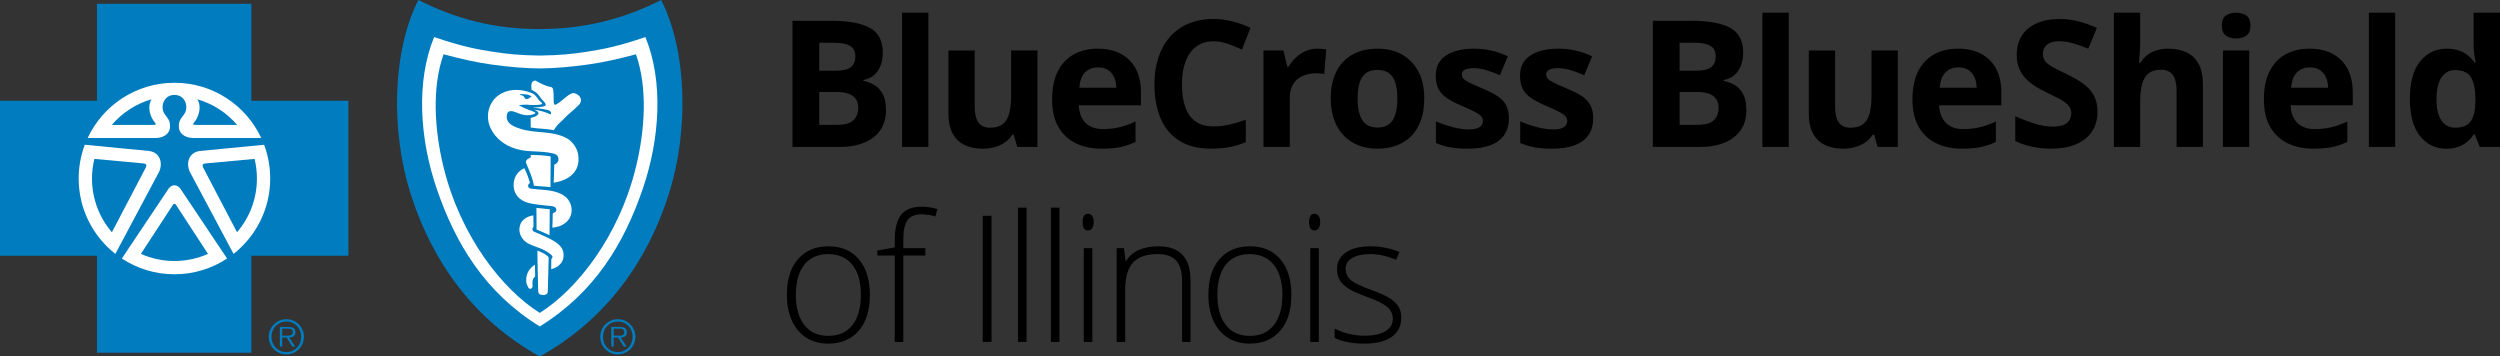 <?xml version="1.0" encoding="utf-8"?>
<!-- Generator: Adobe Illustrator 28.0.0, SVG Export Plug-In . SVG Version: 6.00 Build 0)  -->
<svg version="1.1" id="Layer_1" xmlns="http://www.w3.org/2000/svg" xmlns:xlink="http://www.w3.org/1999/xlink" x="0px" y="0px"
	 width="276px" height="39.354px" viewBox="0 0 276 39.354" style="enable-background:new 0 0 276 39.354;" xml:space="preserve"
	>
<rect x="0" y="0" width="276" height="39.354" fill="#333333" stroke="none"/>
<style type="text/css">
	.st0{fill:#007CBF;}
	.st1{fill:#FFFFFF;}
</style>
<g>
	<g>
		<path d="M87.491,2.298h4.334c1.854,0,3.257,0.26,4.209,0.78c0.952,0.521,1.429,1.436,1.429,2.743
			c0,0.527-0.085,1.004-0.253,1.429c-0.168,0.426-0.411,0.774-0.729,1.047c-0.317,0.273-0.705,0.451-1.162,0.533
			V8.927c0.464,0.095,0.883,0.259,1.257,0.49c0.374,0.233,0.675,0.569,0.9,1.01
			c0.225,0.441,0.338,1.026,0.338,1.756c0,0.845-0.206,1.569-0.619,2.172c-0.413,0.603-1.002,1.065-1.767,1.386
			c-0.765,0.321-1.675,0.481-2.729,0.481h-5.21V2.298z M90.444,7.812h1.714c0.857,0,1.451-0.134,1.781-0.405
			c0.33-0.269,0.495-0.667,0.495-1.196c0-0.533-0.195-0.916-0.585-1.147c-0.391-0.233-1.008-0.348-1.853-0.348
			h-1.552V7.812z M90.444,10.155v3.628h1.924c0.889,0,1.508-0.171,1.858-0.514c0.349-0.343,0.523-0.804,0.523-1.382
			c0-0.343-0.076-0.644-0.229-0.904c-0.152-0.26-0.408-0.464-0.767-0.61c-0.359-0.146-0.853-0.219-1.481-0.219
			H90.444z"/>
		<path d="M102.493,16.222h-2.905V1.402h2.905V16.222z"/>
		<path d="M114.533,5.574v10.648h-2.229l-0.39-1.362h-0.152c-0.229,0.363-0.515,0.658-0.858,0.887
			c-0.343,0.229-0.721,0.397-1.133,0.504c-0.412,0.108-0.841,0.162-1.286,0.162c-0.762,0-1.426-0.134-1.991-0.405
			c-0.565-0.269-1.005-0.691-1.319-1.262c-0.315-0.572-0.472-1.314-0.472-2.228v-6.943h2.905v6.219
			c0,0.762,0.136,1.336,0.409,1.724c0.273,0.388,0.708,0.581,1.305,0.581c0.59,0,1.054-0.134,1.39-0.405
			c0.337-0.269,0.573-0.666,0.71-1.19c0.137-0.524,0.204-1.164,0.204-1.919V5.574H114.533z"/>
		<path d="M121.191,5.373c0.985,0,1.832,0.189,2.543,0.568c0.711,0.377,1.26,0.925,1.647,1.642
			c0.388,0.719,0.582,1.595,0.582,2.629v1.41h-6.867c0.032,0.82,0.278,1.462,0.738,1.93
			c0.461,0.466,1.1,0.699,1.919,0.699c0.679,0,1.302-0.07,1.867-0.209c0.565-0.139,1.146-0.349,1.743-0.629
			v2.248c-0.527,0.261-1.077,0.452-1.652,0.572c-0.575,0.121-1.272,0.181-2.091,0.181
			c-1.067,0-2.011-0.197-2.834-0.59c-0.822-0.394-1.467-0.995-1.933-1.801c-0.467-0.805-0.7-1.822-0.7-3.048
			c0-1.244,0.211-2.281,0.633-3.11c0.422-0.828,1.012-1.45,1.767-1.867C119.308,5.582,120.188,5.373,121.191,5.373
			z M121.211,7.441c-0.566,0-1.034,0.18-1.405,0.543c-0.372,0.361-0.586,0.93-0.643,1.705h4.077
			c-0.007-0.432-0.084-0.816-0.233-1.153c-0.149-0.336-0.372-0.603-0.667-0.8
			C122.044,7.54,121.668,7.441,121.211,7.441z"/>
		<path d="M133.981,4.555c-0.565,0-1.065,0.109-1.5,0.328c-0.435,0.219-0.8,0.535-1.096,0.947
			c-0.294,0.414-0.519,0.912-0.671,1.496c-0.152,0.583-0.229,1.242-0.229,1.971c0,0.985,0.122,1.825,0.366,2.52
			s0.624,1.226,1.139,1.591c0.514,0.365,1.177,0.548,1.99,0.548c0.565,0,1.132-0.064,1.7-0.191
			c0.569-0.127,1.186-0.309,1.852-0.544v2.476c-0.616,0.255-1.222,0.438-1.818,0.548
			c-0.598,0.112-1.268,0.167-2.01,0.167c-1.436,0-2.614-0.297-3.539-0.891c-0.924-0.594-1.608-1.425-2.052-2.495
			c-0.444-1.071-0.666-2.32-0.666-3.748c0-1.054,0.142-2.019,0.428-2.896c0.285-0.876,0.704-1.636,1.257-2.277
			c0.552-0.641,1.235-1.136,2.048-1.486c0.812-0.349,1.746-0.524,2.8-0.524c0.692,0,1.386,0.088,2.081,0.263
			s1.361,0.414,1.996,0.719l-0.953,2.4c-0.52-0.247-1.044-0.464-1.571-0.648
			C135.007,4.647,134.489,4.555,133.981,4.555z"/>
		<path d="M145.43,5.373c0.146,0,0.315,0.009,0.51,0.025c0.193,0.016,0.351,0.035,0.472,0.062l-0.219,2.723
			c-0.096-0.032-0.23-0.055-0.405-0.071c-0.175-0.016-0.326-0.024-0.453-0.024c-0.374,0-0.738,0.047-1.09,0.142
			c-0.352,0.096-0.669,0.25-0.947,0.462c-0.28,0.213-0.5,0.493-0.662,0.838
			c-0.162,0.347-0.243,0.77-0.243,1.272v5.419h-2.905V5.574h2.2l0.428,1.791h0.143
			c0.209-0.363,0.47-0.694,0.786-0.996c0.314-0.301,0.673-0.543,1.076-0.724S144.96,5.373,145.43,5.373z"/>
		<path d="M157.24,10.879c0,0.889-0.118,1.676-0.357,2.362c-0.238,0.686-0.583,1.265-1.038,1.738
			c-0.453,0.473-1,0.83-1.638,1.072c-0.638,0.24-1.357,0.361-2.157,0.361c-0.749,0-1.437-0.121-2.062-0.361
			c-0.625-0.242-1.168-0.599-1.628-1.072c-0.461-0.473-0.816-1.052-1.067-1.738
			c-0.251-0.686-0.377-1.473-0.377-2.362c0-1.181,0.21-2.181,0.629-3.001c0.419-0.819,1.016-1.441,1.791-1.867
			c0.774-0.426,1.699-0.638,2.771-0.638c0.997,0,1.881,0.213,2.654,0.638c0.771,0.426,1.377,1.048,1.818,1.867
			C157.02,8.698,157.24,9.698,157.24,10.879z M149.878,10.879c0,0.699,0.076,1.286,0.229,1.762
			c0.152,0.477,0.39,0.836,0.715,1.076c0.323,0.242,0.746,0.363,1.266,0.363c0.514,0,0.931-0.121,1.252-0.363
			c0.321-0.24,0.556-0.599,0.706-1.076c0.148-0.476,0.223-1.063,0.223-1.762c0-0.706-0.075-1.29-0.223-1.758
			c-0.15-0.466-0.386-0.817-0.709-1.052c-0.325-0.235-0.746-0.352-1.268-0.352c-0.767,0-1.324,0.264-1.671,0.791
			C150.052,9.035,149.878,9.826,149.878,10.879z"/>
		<path d="M166.582,13.06c0,0.724-0.17,1.335-0.51,1.834c-0.339,0.498-0.846,0.876-1.519,1.134
			c-0.673,0.256-1.511,0.385-2.514,0.385c-0.744,0-1.379-0.047-1.91-0.143c-0.529-0.095-1.064-0.254-1.604-0.476
			v-2.4c0.578,0.26,1.198,0.474,1.862,0.642c0.663,0.168,1.247,0.252,1.747,0.252
			c0.566,0,0.971-0.084,1.215-0.252c0.244-0.168,0.366-0.389,0.366-0.662c0-0.177-0.049-0.338-0.147-0.481
			c-0.099-0.142-0.31-0.305-0.634-0.485c-0.323-0.181-0.832-0.418-1.524-0.711
			c-0.666-0.279-1.214-0.561-1.642-0.847c-0.428-0.285-0.746-0.624-0.953-1.014c-0.206-0.39-0.31-0.887-0.31-1.491
			c0-0.984,0.382-1.725,1.148-2.223c0.765-0.499,1.789-0.749,3.071-0.749c0.661,0,1.29,0.067,1.891,0.201
			c0.6,0.133,1.218,0.345,1.852,0.637l-0.876,2.095c-0.527-0.229-1.023-0.415-1.49-0.561
			c-0.468-0.146-0.942-0.219-1.424-0.219c-0.426,0-0.746,0.057-0.963,0.171c-0.215,0.114-0.323,0.289-0.323,0.524
			c0,0.172,0.055,0.325,0.167,0.457c0.11,0.134,0.327,0.281,0.648,0.443c0.321,0.163,0.792,0.37,1.414,0.624
			c0.604,0.248,1.127,0.507,1.573,0.776c0.444,0.271,0.787,0.603,1.029,1
			C166.461,11.918,166.582,12.432,166.582,13.06z"/>
		<path d="M175.889,13.06c0,0.724-0.171,1.335-0.51,1.834c-0.34,0.498-0.846,0.876-1.519,1.134
			c-0.674,0.256-1.512,0.385-2.514,0.385c-0.744,0-1.381-0.047-1.91-0.143c-0.531-0.095-1.065-0.254-1.605-0.476
			v-2.4c0.578,0.26,1.199,0.474,1.863,0.642c0.663,0.168,1.245,0.252,1.747,0.252
			c0.565,0,0.97-0.084,1.214-0.252c0.244-0.168,0.368-0.389,0.368-0.662c0-0.177-0.05-0.338-0.148-0.481
			c-0.099-0.142-0.309-0.305-0.633-0.485c-0.323-0.181-0.832-0.418-1.524-0.711
			c-0.666-0.279-1.214-0.561-1.643-0.847c-0.428-0.285-0.746-0.624-0.953-1.014
			c-0.206-0.39-0.309-0.887-0.309-1.491c0-0.984,0.382-1.725,1.147-2.223c0.766-0.499,1.789-0.749,3.073-0.749
			c0.659,0,1.29,0.067,1.891,0.201c0.599,0.133,1.216,0.345,1.852,0.637l-0.876,2.095
			c-0.527-0.229-1.025-0.415-1.491-0.561c-0.466-0.146-0.941-0.219-1.424-0.219c-0.426,0-0.746,0.057-0.962,0.171
			c-0.215,0.114-0.323,0.289-0.323,0.524c0,0.172,0.055,0.325,0.166,0.457c0.112,0.134,0.327,0.281,0.648,0.443
			c0.321,0.163,0.792,0.37,1.415,0.624c0.603,0.248,1.127,0.507,1.571,0.776c0.445,0.271,0.788,0.603,1.029,1
			C175.768,11.918,175.889,12.432,175.889,13.06z"/>
		<path d="M182.476,2.298h4.334c1.854,0,3.257,0.26,4.209,0.78c0.953,0.521,1.429,1.436,1.429,2.743
			c0,0.527-0.085,1.004-0.254,1.429c-0.168,0.426-0.411,0.774-0.728,1.047c-0.318,0.273-0.706,0.451-1.163,0.533
			V8.927c0.464,0.095,0.883,0.259,1.257,0.49c0.374,0.233,0.675,0.569,0.9,1.01
			c0.226,0.441,0.339,1.026,0.339,1.756c0,0.845-0.206,1.569-0.619,2.172c-0.414,0.603-1.002,1.065-1.767,1.386
			c-0.766,0.321-1.675,0.481-2.729,0.481h-5.21V2.298z M185.428,7.812h1.714c0.858,0,1.452-0.134,1.781-0.405
			c0.33-0.269,0.495-0.667,0.495-1.196c0-0.533-0.196-0.916-0.586-1.147c-0.39-0.233-1.008-0.348-1.852-0.348
			h-1.553V7.812z M185.428,10.155v3.628h1.925c0.888,0,1.508-0.171,1.858-0.514c0.348-0.343,0.523-0.804,0.523-1.382
			c0-0.343-0.076-0.644-0.229-0.904c-0.152-0.26-0.407-0.464-0.766-0.61c-0.359-0.146-0.853-0.219-1.482-0.219
			H185.428z"/>
		<path d="M197.477,16.222h-2.905V1.402h2.905V16.222z"/>
		<path d="M209.518,5.574v10.648h-2.229l-0.39-1.362h-0.152c-0.229,0.363-0.515,0.658-0.858,0.887
			c-0.343,0.229-0.72,0.397-1.132,0.504c-0.412,0.108-0.842,0.162-1.286,0.162c-0.762,0-1.425-0.134-1.99-0.405
			c-0.565-0.269-1.005-0.691-1.319-1.262c-0.315-0.572-0.472-1.314-0.472-2.228v-6.943h2.905v6.219
			c0,0.762,0.137,1.336,0.41,1.724c0.273,0.388,0.708,0.581,1.304,0.581c0.59,0,1.054-0.134,1.39-0.405
			c0.338-0.269,0.574-0.666,0.711-1.19c0.137-0.524,0.204-1.164,0.204-1.919V5.574H209.518z"/>
		<path d="M216.175,5.373c0.984,0,1.831,0.189,2.543,0.568c0.711,0.377,1.26,0.925,1.647,1.642
			c0.388,0.719,0.581,1.595,0.581,2.629v1.41h-6.867c0.032,0.82,0.277,1.462,0.738,1.93
			c0.46,0.466,1.1,0.699,1.919,0.699c0.679,0,1.302-0.07,1.867-0.209c0.565-0.139,1.146-0.349,1.743-0.629
			v2.248c-0.528,0.261-1.079,0.452-1.653,0.572c-0.575,0.121-1.272,0.181-2.091,0.181
			c-1.067,0-2.011-0.197-2.834-0.59c-0.822-0.394-1.466-0.995-1.933-1.801c-0.468-0.805-0.7-1.822-0.7-3.048
			c0-1.244,0.21-2.281,0.633-3.11c0.422-0.828,1.012-1.45,1.767-1.867
			C214.293,5.582,215.172,5.373,216.175,5.373z M216.195,7.441c-0.566,0-1.034,0.18-1.406,0.543
			c-0.372,0.361-0.586,0.93-0.642,1.705h4.077c-0.007-0.432-0.084-0.816-0.234-1.153
			c-0.148-0.336-0.372-0.603-0.666-0.8C217.028,7.54,216.652,7.441,216.195,7.441z"/>
		<path d="M231.563,12.356c0,0.825-0.201,1.542-0.6,2.152c-0.401,0.61-0.983,1.08-1.749,1.41
			c-0.765,0.331-1.693,0.495-2.785,0.495c-0.483,0-0.954-0.032-1.415-0.095c-0.46-0.064-0.901-0.158-1.324-0.281
			c-0.422-0.123-0.824-0.279-1.205-0.462v-2.743c0.661,0.293,1.347,0.556,2.057,0.791
			c0.712,0.235,1.416,0.352,2.115,0.352c0.482,0,0.871-0.063,1.167-0.191c0.296-0.126,0.51-0.301,0.642-0.524
			c0.134-0.222,0.201-0.476,0.201-0.762c0-0.348-0.118-0.648-0.353-0.895c-0.235-0.248-0.557-0.479-0.967-0.695
			c-0.409-0.217-0.871-0.448-1.385-0.696c-0.325-0.152-0.677-0.338-1.058-0.557c-0.381-0.218-0.744-0.487-1.087-0.804
			c-0.343-0.318-0.624-0.704-0.842-1.157c-0.219-0.455-0.328-0.998-0.328-1.634c0-0.832,0.191-1.542,0.572-2.134
			c0.381-0.59,0.925-1.042,1.633-1.357c0.708-0.314,1.545-0.472,2.509-0.472c0.724,0,1.415,0.085,2.072,0.254
			c0.657,0.168,1.345,0.411,2.063,0.728l-0.953,2.295c-0.641-0.26-1.216-0.461-1.724-0.604
			c-0.508-0.143-1.026-0.214-1.553-0.214c-0.369,0-0.683,0.059-0.943,0.176c-0.26,0.118-0.457,0.282-0.59,0.495
			c-0.134,0.213-0.201,0.459-0.201,0.738c0,0.33,0.097,0.608,0.29,0.833c0.194,0.226,0.486,0.443,0.876,0.653
			c0.392,0.209,0.879,0.455,1.462,0.733c0.712,0.336,1.319,0.687,1.825,1.052c0.504,0.365,0.893,0.795,1.167,1.286
			C231.427,11.014,231.563,11.625,231.563,12.356z"/>
		<path d="M236.275,1.402v3.019c0,0.528-0.017,1.029-0.052,1.506c-0.034,0.476-0.062,0.813-0.08,1.009h0.152
			c0.229-0.368,0.499-0.666,0.813-0.895c0.315-0.229,0.662-0.397,1.043-0.504s0.791-0.163,1.23-0.163
			c0.767,0,1.437,0.135,2.009,0.406c0.572,0.269,1.017,0.691,1.333,1.266c0.318,0.574,0.477,1.319,0.477,2.233v6.943
			h-2.905v-6.219c0-0.762-0.141-1.336-0.419-1.724c-0.28-0.388-0.712-0.582-1.295-0.582
			c-0.585,0-1.046,0.135-1.382,0.406c-0.336,0.269-0.574,0.666-0.713,1.19c-0.141,0.524-0.21,1.164-0.21,1.919
			v5.009h-2.905V1.402H236.275z"/>
		<path d="M246.867,1.402c0.432,0,0.804,0.1,1.115,0.301c0.311,0.2,0.466,0.573,0.466,1.118
			c0,0.54-0.155,0.913-0.466,1.119c-0.311,0.206-0.683,0.31-1.115,0.31c-0.438,0-0.811-0.104-1.118-0.31
			c-0.309-0.206-0.462-0.579-0.462-1.119c0-0.545,0.154-0.918,0.462-1.118
			C246.056,1.502,246.429,1.402,246.867,1.402z M248.315,5.574v10.648h-2.905V5.574H248.315z"/>
		<path d="M254.974,5.373c0.984,0,1.831,0.189,2.543,0.568c0.711,0.377,1.26,0.925,1.647,1.642
			c0.388,0.719,0.581,1.595,0.581,2.629v1.41h-6.867c0.032,0.82,0.277,1.462,0.738,1.93
			c0.46,0.466,1.1,0.699,1.919,0.699c0.679,0,1.302-0.07,1.867-0.209c0.565-0.139,1.146-0.349,1.743-0.629
			v2.248c-0.528,0.261-1.079,0.452-1.653,0.572c-0.575,0.121-1.272,0.181-2.091,0.181
			c-1.067,0-2.011-0.197-2.834-0.59c-0.822-0.394-1.466-0.995-1.933-1.801c-0.468-0.805-0.7-1.822-0.7-3.048
			c0-1.244,0.21-2.281,0.633-3.11c0.422-0.828,1.012-1.45,1.767-1.867
			C253.091,5.582,253.97,5.373,254.974,5.373z M254.994,7.441c-0.566,0-1.034,0.18-1.406,0.543
			c-0.372,0.361-0.586,0.93-0.642,1.705h4.077c-0.007-0.432-0.084-0.816-0.234-1.153
			c-0.148-0.336-0.372-0.603-0.666-0.8C255.826,7.54,255.451,7.441,254.994,7.441z"/>
		<path d="M264.427,16.222h-2.905V1.402h2.905V16.222z"/>
		<path d="M270.067,16.413c-1.188,0-2.155-0.465-2.901-1.395c-0.746-0.93-1.119-2.296-1.119-4.1
			c0-1.822,0.378-3.202,1.134-4.138c0.755-0.937,1.743-1.406,2.962-1.406c0.507,0,0.955,0.071,1.343,0.21
			c0.388,0.139,0.723,0.327,1.005,0.562c0.282,0.235,0.521,0.498,0.719,0.789h0.096
			c-0.038-0.202-0.084-0.503-0.138-0.9c-0.054-0.397-0.082-0.804-0.082-1.223V1.402H276v14.82h-2.228
			l-0.562-1.381h-0.123c-0.184,0.292-0.414,0.557-0.691,0.795c-0.276,0.239-0.604,0.427-0.985,0.568
			C271.029,16.343,270.581,16.413,270.067,16.413z M271.085,14.098c0.795,0,1.354-0.236,1.681-0.709
			c0.327-0.473,0.5-1.185,0.519-2.137v-0.315c0-1.034-0.159-1.826-0.476-2.375
			c-0.318-0.549-0.908-0.825-1.772-0.825c-0.641,0-1.143,0.277-1.504,0.829c-0.363,0.553-0.544,1.349-0.544,2.391
			s0.183,1.826,0.548,2.353C269.903,13.835,270.419,14.098,271.085,14.098z"/>
		<path d="M96.034,32.556c0,1.69-0.409,3.008-1.228,3.957c-0.819,0.95-1.95,1.424-3.391,1.424
			c-0.908,0-1.708-0.219-2.4-0.657c-0.692-0.439-1.222-1.067-1.591-1.887c-0.368-0.819-0.552-1.764-0.552-2.838
			c0-1.69,0.409-3.005,1.228-3.948s1.943-1.415,3.372-1.415c1.422,0,2.538,0.478,3.348,1.433
			C95.63,29.583,96.034,30.892,96.034,32.556z M87.863,32.556c0,1.423,0.313,2.532,0.938,3.329
			c0.625,0.796,1.51,1.196,2.652,1.196s2.027-0.399,2.652-1.196c0.625-0.797,0.938-1.906,0.938-3.329
			c0-1.429-0.315-2.537-0.947-3.324c-0.632-0.788-1.519-1.181-2.662-1.181c-1.143,0-2.024,0.392-2.643,1.176
			C88.172,30.011,87.863,31.121,87.863,32.556z"/>
		<path d="M102.164,28.212h-2.438v9.534h-0.943v-9.534h-1.925v-0.553l1.925-0.352v-0.8
			c0-1.269,0.233-2.202,0.7-2.796c0.467-0.594,1.23-0.891,2.291-0.891c0.572,0,1.143,0.087,1.714,0.258
			l-0.219,0.82c-0.508-0.159-1.013-0.239-1.514-0.239c-0.737,0-1.259,0.218-1.567,0.653
			c-0.308,0.435-0.462,1.142-0.462,2.119v0.962h2.438V28.212z"/>
		<path d="M108.495,37.746V23.822h0.971v13.924H108.495z"/>
		<path d="M113.333,37.746h-0.943V22.926h0.943V37.746z"/>
		<path d="M116.963,37.746h-0.943V22.926h0.943V37.746z"/>
		<path d="M119.517,24.517c0-0.61,0.2-0.914,0.6-0.914c0.196,0,0.351,0.079,0.462,0.238
			c0.111,0.159,0.166,0.385,0.166,0.677c0,0.285-0.055,0.511-0.166,0.677c-0.111,0.164-0.265,0.247-0.462,0.247
			C119.716,25.441,119.517,25.133,119.517,24.517z M120.593,37.746h-0.943V27.393h0.943V37.746z"/>
		<path d="M130.498,37.746v-6.715c0-1.042-0.219-1.798-0.657-2.271c-0.439-0.473-1.118-0.709-2.039-0.709
			c-1.238,0-2.144,0.313-2.718,0.938c-0.575,0.625-0.863,1.639-0.863,3.043v5.715h-0.943V27.393h0.8l0.181,1.42
			h0.058c0.673-1.08,1.869-1.62,3.59-1.62c2.35,0,3.525,1.261,3.525,3.781v6.772H130.498z"/>
		<path d="M142.567,32.556c0,1.69-0.41,3.008-1.228,3.957c-0.82,0.95-1.95,1.424-3.391,1.424
			c-0.908,0-1.708-0.219-2.4-0.657c-0.692-0.439-1.223-1.067-1.591-1.887c-0.368-0.819-0.552-1.764-0.552-2.838
			c0-1.69,0.409-3.005,1.228-3.948c0.819-0.943,1.943-1.415,3.371-1.415c1.423,0,2.538,0.478,3.349,1.433
			C142.163,29.583,142.567,30.892,142.567,32.556z M134.396,32.556c0,1.423,0.313,2.532,0.938,3.329
			c0.625,0.796,1.51,1.196,2.652,1.196s2.027-0.399,2.652-1.196c0.625-0.797,0.938-1.906,0.938-3.329
			c0-1.429-0.315-2.537-0.947-3.324c-0.632-0.788-1.52-1.181-2.663-1.181s-2.023,0.392-2.643,1.176
			C134.705,30.011,134.396,31.121,134.396,32.556z"/>
		<path d="M144.521,24.517c0-0.61,0.2-0.914,0.6-0.914c0.196,0,0.351,0.079,0.461,0.238
			c0.112,0.159,0.167,0.385,0.167,0.677c0,0.285-0.055,0.511-0.167,0.677c-0.11,0.164-0.265,0.247-0.461,0.247
			C144.721,25.441,144.521,25.133,144.521,24.517z M145.597,37.746h-0.943V27.393h0.943V37.746z"/>
		<path d="M154.702,35.05c0,0.927-0.352,1.641-1.058,2.139c-0.704,0.499-1.704,0.748-2.999,0.748
			c-1.385,0-2.483-0.213-3.296-0.638v-1.018c1.042,0.52,2.14,0.78,3.296,0.78c1.022,0,1.798-0.17,2.328-0.51
			c0.531-0.339,0.796-0.792,0.796-1.357c0-0.52-0.211-0.959-0.633-1.314c-0.423-0.356-1.117-0.706-2.082-1.048
			c-1.034-0.374-1.762-0.696-2.181-0.967c-0.419-0.269-0.734-0.574-0.947-0.914
			c-0.213-0.339-0.319-0.754-0.319-1.243c0-0.774,0.326-1.387,0.976-1.838c0.652-0.451,1.561-0.677,2.729-0.677
			c1.118,0,2.178,0.21,3.182,0.629l-0.353,0.857c-1.016-0.419-1.959-0.628-2.828-0.628
			c-0.845,0-1.515,0.139-2.01,0.419c-0.495,0.279-0.742,0.666-0.742,1.161c0,0.54,0.192,0.972,0.577,1.295
			c0.384,0.325,1.135,0.686,2.252,1.087c0.934,0.336,1.613,0.64,2.039,0.909
			c0.426,0.271,0.744,0.577,0.956,0.92C154.596,34.185,154.702,34.588,154.702,35.05z"/>
	</g>
	<g>
		<path class="st0" d="M29.669,37.176c0-1.066,0.871-1.937,1.947-1.937c1.073,0,1.939,0.871,1.939,1.937
			c0,1.079-0.866,1.949-1.939,1.949C30.54,39.124,29.669,38.254,29.669,37.176z M33.248,37.176
			c0-0.944-0.689-1.678-1.632-1.678c-0.949,0-1.64,0.734-1.64,1.678c0,0.954,0.691,1.696,1.64,1.696
			C32.559,38.871,33.248,38.13,33.248,37.176z M32.587,38.266h-0.317l-0.622-1.002h-0.488v1.002h-0.265v-2.17h0.948
			c0.573,0,0.768,0.214,0.768,0.573c0,0.426-0.296,0.586-0.682,0.594L32.587,38.266z M31.566,37.054
			c0.307,0,0.76,0.052,0.76-0.389c0-0.339-0.278-0.381-0.545-0.381h-0.621v0.77H31.566z"/>
		<path class="st0" d="M66.263,37.176c0-1.066,0.871-1.937,1.948-1.937c1.071,0,1.938,0.871,1.938,1.937
			c0,1.079-0.867,1.949-1.938,1.949C67.134,39.124,66.263,38.254,66.263,37.176z M69.842,37.176
			c0-0.944-0.687-1.678-1.631-1.678c-0.948,0-1.639,0.734-1.639,1.678c0,0.954,0.691,1.696,1.639,1.696
			C69.155,38.871,69.842,38.13,69.842,37.176z M69.181,38.266h-0.317l-0.621-1.002h-0.488v1.002H67.487v-2.17h0.949
			c0.575,0,0.77,0.214,0.77,0.573c0,0.426-0.296,0.586-0.682,0.594L69.181,38.266z M68.159,37.054
			c0.309,0,0.759,0.052,0.759-0.389c0-0.339-0.276-0.381-0.542-0.381h-0.621v0.77H68.159z"/>
		<polygon class="st0" points="27.758,38.939 27.758,28.234 38.463,28.234 38.463,11.119 27.758,11.119 27.758,0.417 
			10.703,0.417 10.703,11.119 0,11.119 0,28.234 10.703,28.234 10.703,38.939 		"/>
		<path class="st0" d="M59.589,39.354c7.392-4.083,11.874-10.588,14.181-17.726C76.166,14.223,75.77,5.459,72.993,0
			c-4.222,2.127-8.469,3.193-13.405,3.208C54.651,3.222,50.405,2.127,46.184,0
			c-2.776,5.459-3.175,14.223-0.778,21.628C47.715,28.765,52.197,35.271,59.589,39.354L59.589,39.354z"/>
		<g>
			<path class="st1" d="M9.362,15.981l7.095,0.686c1.331,0.182,1.486,1.474,1.133,2.251l-4.861,9.125l0.006-0.013
				c-2.466-1.939-4.049-4.944-4.049-8.323c0-1.311,0.241-2.569,0.677-3.73L9.362,15.981z"/>
			<path class="st1" d="M29.16,15.981l-7.096,0.686c-1.333,0.182-1.488,1.474-1.135,2.251l4.862,9.125l-0.008-0.013
				c2.465-1.939,4.049-4.944,4.049-8.323c0-1.311-0.239-2.569-0.676-3.73L29.16,15.981z"/>
			<path class="st1" d="M19.261,10.479c1.251,0,1.61,1.415,1.057,2.147c-0.497,0.646-0.595,0.838-0.567,1.447
				c0.02,0.512,0.492,1.139,1.568,1.164h7.523c-1.683-3.606-5.341-6.1-9.581-6.1
				c-4.241,0-7.898,2.494-9.584,6.1h7.525c1.074-0.025,1.547-0.652,1.569-1.164
				c0.026-0.609-0.07-0.8-0.57-1.447C17.651,11.895,18.006,10.479,19.261,10.479z"/>
			<path class="st1" d="M19.261,30.28c2.147,0,4.145-0.639,5.812-1.742l0.002,0.01l-5.154-7.706
				c-0.363-0.494-0.938-0.539-1.32,0l-5.153,7.706l0.001-0.01C15.115,29.641,17.112,30.28,19.261,30.28"/>
			<path class="st1" d="M59.58,36.046c6.087-3.77,9.327-9.167,11.404-15.265c1.843-5.412,2.293-11.746,0.267-16.691
				c-3.041,1.046-4.822,1.369-6.477,1.626c-1.542,0.24-2.92,0.386-5.179,0.418h-0.015
				c-2.255-0.032-3.635-0.178-5.175-0.418c-1.655-0.257-3.438-0.58-6.479-1.626
				c-2.025,4.945-1.574,11.279,0.269,16.691c2.076,6.098,5.318,11.495,11.401,15.265H59.58z"/>
		</g>
		<g>
			<path class="st0" d="M10.416,17.543l5.37,0.495c0.387,0.032,0.418,0.194,0.329,0.419l-3.76,7.181
				c-1.371-1.592-2.199-3.664-2.199-5.93C10.156,18.962,10.245,18.236,10.416,17.543z"/>
			<path class="st0" d="M16.73,10.96c-0.535,0.893-0.101,2.059,0.405,2.611c0.095,0.094,0.048,0.194-0.037,0.218
				l-4.759,0.003C13.482,12.457,15.001,11.459,16.73,10.96z"/>
			<path class="st0" d="M28.105,17.543l-5.371,0.495c-0.389,0.032-0.418,0.194-0.329,0.419l3.762,7.181
				c1.37-1.592,2.197-3.664,2.197-5.93C28.365,18.962,28.275,18.236,28.105,17.543z"/>
			<path class="st0" d="M21.79,10.96c0.536,0.893,0.102,2.059-0.406,2.611c-0.094,0.094-0.048,0.194,0.038,0.218
				l4.758,0.003C25.039,12.457,23.521,11.459,21.79,10.96z"/>
			<path class="st0" d="M59.584,34.548c4.115-2.586,8.78-8.463,10.645-16.191c0.991-4.1,1.267-8.708-0.022-12.364
				c-1.844,0.491-3.563,0.897-5.342,1.137c-1.778,0.243-3.538,0.414-5.271,0.426h-0.014
				c-1.731-0.012-3.492-0.183-5.269-0.426c-1.781-0.239-3.501-0.646-5.343-1.137
				c-1.29,3.655-1.012,8.263-0.024,12.364c1.866,7.728,6.531,13.605,10.647,16.191H59.584z"/>
			<path class="st0" d="M19.111,22.585c0.083-0.107,0.201-0.117,0.298,0l3.555,5.444
				c-1.131,0.502-2.386,0.784-3.704,0.784c-1.32,0-2.572-0.282-3.706-0.784L19.111,22.585
				c0.099-0.117,0.215-0.107,0.298,0"/>
		</g>
		<g>
			<path class="st1" d="M55.387,10.303c-1.391,0.723-1.873,2.423-1.25,3.795c0.542,1.19,1.613,1.979,2.854,2.347
				c0.624,0.188,1.253,0.233,1.898,0.264c0.788,0.038,1.502,0.061,2.262,0.255
				c0.161,0.042,0.336,0.137,0.423,0.293c0.2,0.381,0.016,0.796-0.382,0.913
				c-0.009,0.663-0.066,1.995-0.066,1.995s3.227-0.305,2.682-3.21c-0.132-0.695-0.679-1.407-1.303-1.729
				c-1.62-0.83-3.396-0.469-5.057-1.007c-0.556-0.181-1.336-0.458-1.486-1.085
				c-0.061-0.252-0.006-0.754,0.253-0.835c0.417-0.134,0.88,0.216,1.488,0.357
				c0.384,0.088,0.764,0.087,1.067-0.005c0.132-0.039,0.33-0.093,0.345-0.169c-0.017-0.067-0.167-0.127-0.245-0.168
				c-0.186-0.097-0.379-0.14-0.582-0.217c-0.334-0.127-0.668-0.288-1.006-0.477
				c0.318-0.064,0.854-0.081,1.168-0.044c0.254,0.032,1.037,0.021,1.27-0.04
				c0.051-0.012,0.167-0.06,0.117-0.145c-0.091-0.154-0.246-0.209-0.348-0.351
				c-0.229-0.311-0.426-0.632-0.794-0.772C57.628,9.856,56.445,9.752,55.387,10.303z"/>
			<path class="st1" d="M60.773,20.664l0.018-3.39c0,0-0.436-0.09-1.045-0.129c-0.791-0.053-1.151-0.043-1.151-0.043
				l-0.003,0.286c0,0-0.382,0.161-0.44,0.265c-0.027,0.047-0.128,0.176-0.081,0.303
				c0.313,0.836,0.745,1.65,0.868,2.545C59.532,20.581,60.054,20.566,60.773,20.664z"/>
			<path class="st1" d="M56.721,20.15c-0.141,1.331,0.727,2.041,1.686,2.27c0.758,0.18,1.494,0.22,2.285,0.312
				c0.099,0.013,0.311,0.017,0.471,0.087c0.14,0.062,0.21,0.143,0.236,0.231
				c0.038,0.123,0.023,0.218-0.058,0.316c-0.086,0.108-0.313,0.167-0.313,0.167l-0.047,1.597
				c0,0,0.644-0.026,1.166-0.338c0.492-0.297,0.798-0.676,0.908-1.151c0.127-0.55,0.04-1.088-0.348-1.625
				c-0.258-0.356-0.709-0.611-1.165-0.77c-0.944-0.33-1.964-0.279-2.942-0.419
				c-0.147-0.019-0.284-0.136-0.298-0.27c-0.025-0.249,0.207-0.362,0.207-0.362s-0.116-0.382-0.241-0.751
				c-0.11-0.281-0.269-0.671-0.379-0.878C57.226,18.85,56.795,19.464,56.721,20.15z"/>
			<path class="st1" d="M60.692,23.104l-0.025,2.867l-0.718-0.33l-0.711-0.295l-0.015-2.393
				C59.86,23.03,60.15,23.037,60.692,23.104z"/>
			<path class="st1" d="M57.479,24.688c-0.39,0.926,0.101,1.835,0.883,2.22c0.408,0.199,0.944,0.381,1.384,0.55
				c0.43,0.164,1.192,0.638,1.248,0.866c0.039,0.137-0.126,0.274-0.126,0.274l-0.018,1.119
				c0,0,0.468-0.099,0.813-0.385c0.324-0.268,0.559-0.615,0.557-1.174c-0.003-0.613-0.287-1.092-1.159-1.599
				c-0.677-0.4-1.498-0.715-2.136-0.999c-0.094-0.04-0.175-0.223-0.139-0.333
				c0.038-0.119,0.111-0.161,0.111-0.161l-0.015-1.294c0,0-0.491,0.095-0.722,0.231
				C57.948,24.13,57.626,24.343,57.479,24.688z"/>
			<path class="st1" d="M60.574,28.497c0.008-0.094-0.024-0.107-0.067-0.168c-0.193-0.199-0.469-0.338-0.535-0.378
				c-0.2-0.118-0.642-0.282-0.642-0.282s0.03,2.932,0.084,4.448c0.012,0.346,0.204,0.435,0.536,0.454
				c0.405,0.023,0.522-0.23,0.527-0.379C60.494,31.708,60.554,29.602,60.574,28.497z"/>
			<path class="st1" d="M60.884,9.621c0.146,0.108,0.146,0.116,0.19,0.332c0.099,0.468-0.005,1.202,0.089,1.523
				c0.048,0.103,0.153,0.101,0.232,0.058c0.651-0.352,1.093-0.954,1.747-1.234
				c0.31-0.131,1.166,0.299,0.967,0.942c-0.092,0.301-0.229,0.346-0.417,0.544
				c-0.381,0.399-0.924,0.774-1.397,1.288c-0.321,0.351-0.707,0.604-0.954,1
				c-0.077,0.124-0.207,0.298-0.207,0.298c-0.914-0.187-1.831-0.154-2.543-0.298l-0.002-1.058
				c0,0,0.726-0.122,0.863-0.478c0.009-0.031-0.011-0.155-0.115-0.231c-0.122-0.093-0.338-0.188-0.403-0.211
				c0.727,0.115,1.179,0.236,1.882,0.543c0.048-0.078,0.02-0.253-0.033-0.312
				c-0.096-0.107-0.148-0.143-0.395-0.201c-0.43-0.113-1.598-0.255-1.598-0.255s0.54-0.003,0.992-0.077
				c0.221-0.037,0.401-0.08,0.45-0.154c0.052-0.113-0.042-0.283-0.199-0.446c-0.102-0.111-0.218-0.224-0.305-0.338
				c-0.106-0.148-0.279-0.414-0.47-0.582c-0.165-0.146-0.577-0.359-0.577-0.359s-0.074-0.568,0.042-0.796
				c0.086-0.171,0.305-0.266,0.423-0.208C59.67,9.203,60.185,9.499,60.884,9.621z"/>
			<g>
				<path class="st1" d="M58.622,29.579c-0.176,0.184-0.472,0.557-0.524,1.157c-0.045,0.536,0.075,0.686,0.212,0.975
					c0.11,0.237,0.368,0.224,0.46,0.003c0.074-0.18-0.034-0.347,0.032-0.742
					c0.052-0.284,0.279-0.443,0.279-0.443l-0.021-1.304C59.061,29.226,58.856,29.332,58.622,29.579z"/>
			</g>
		</g>
		<g>
			<path class="st0" d="M58.583,10.712c-0.135,0.096-0.229,0.196-0.38,0.218c-0.298,0.049-0.255-0.21-0.462-0.356
				c-0.125-0.09-0.244,0.025-0.357-0.184c0.434,0.013,1.005-0.025,1.329,0.304
				C58.673,10.672,58.601,10.7,58.583,10.712z"/>
		</g>
	</g>
</g>
</svg>

